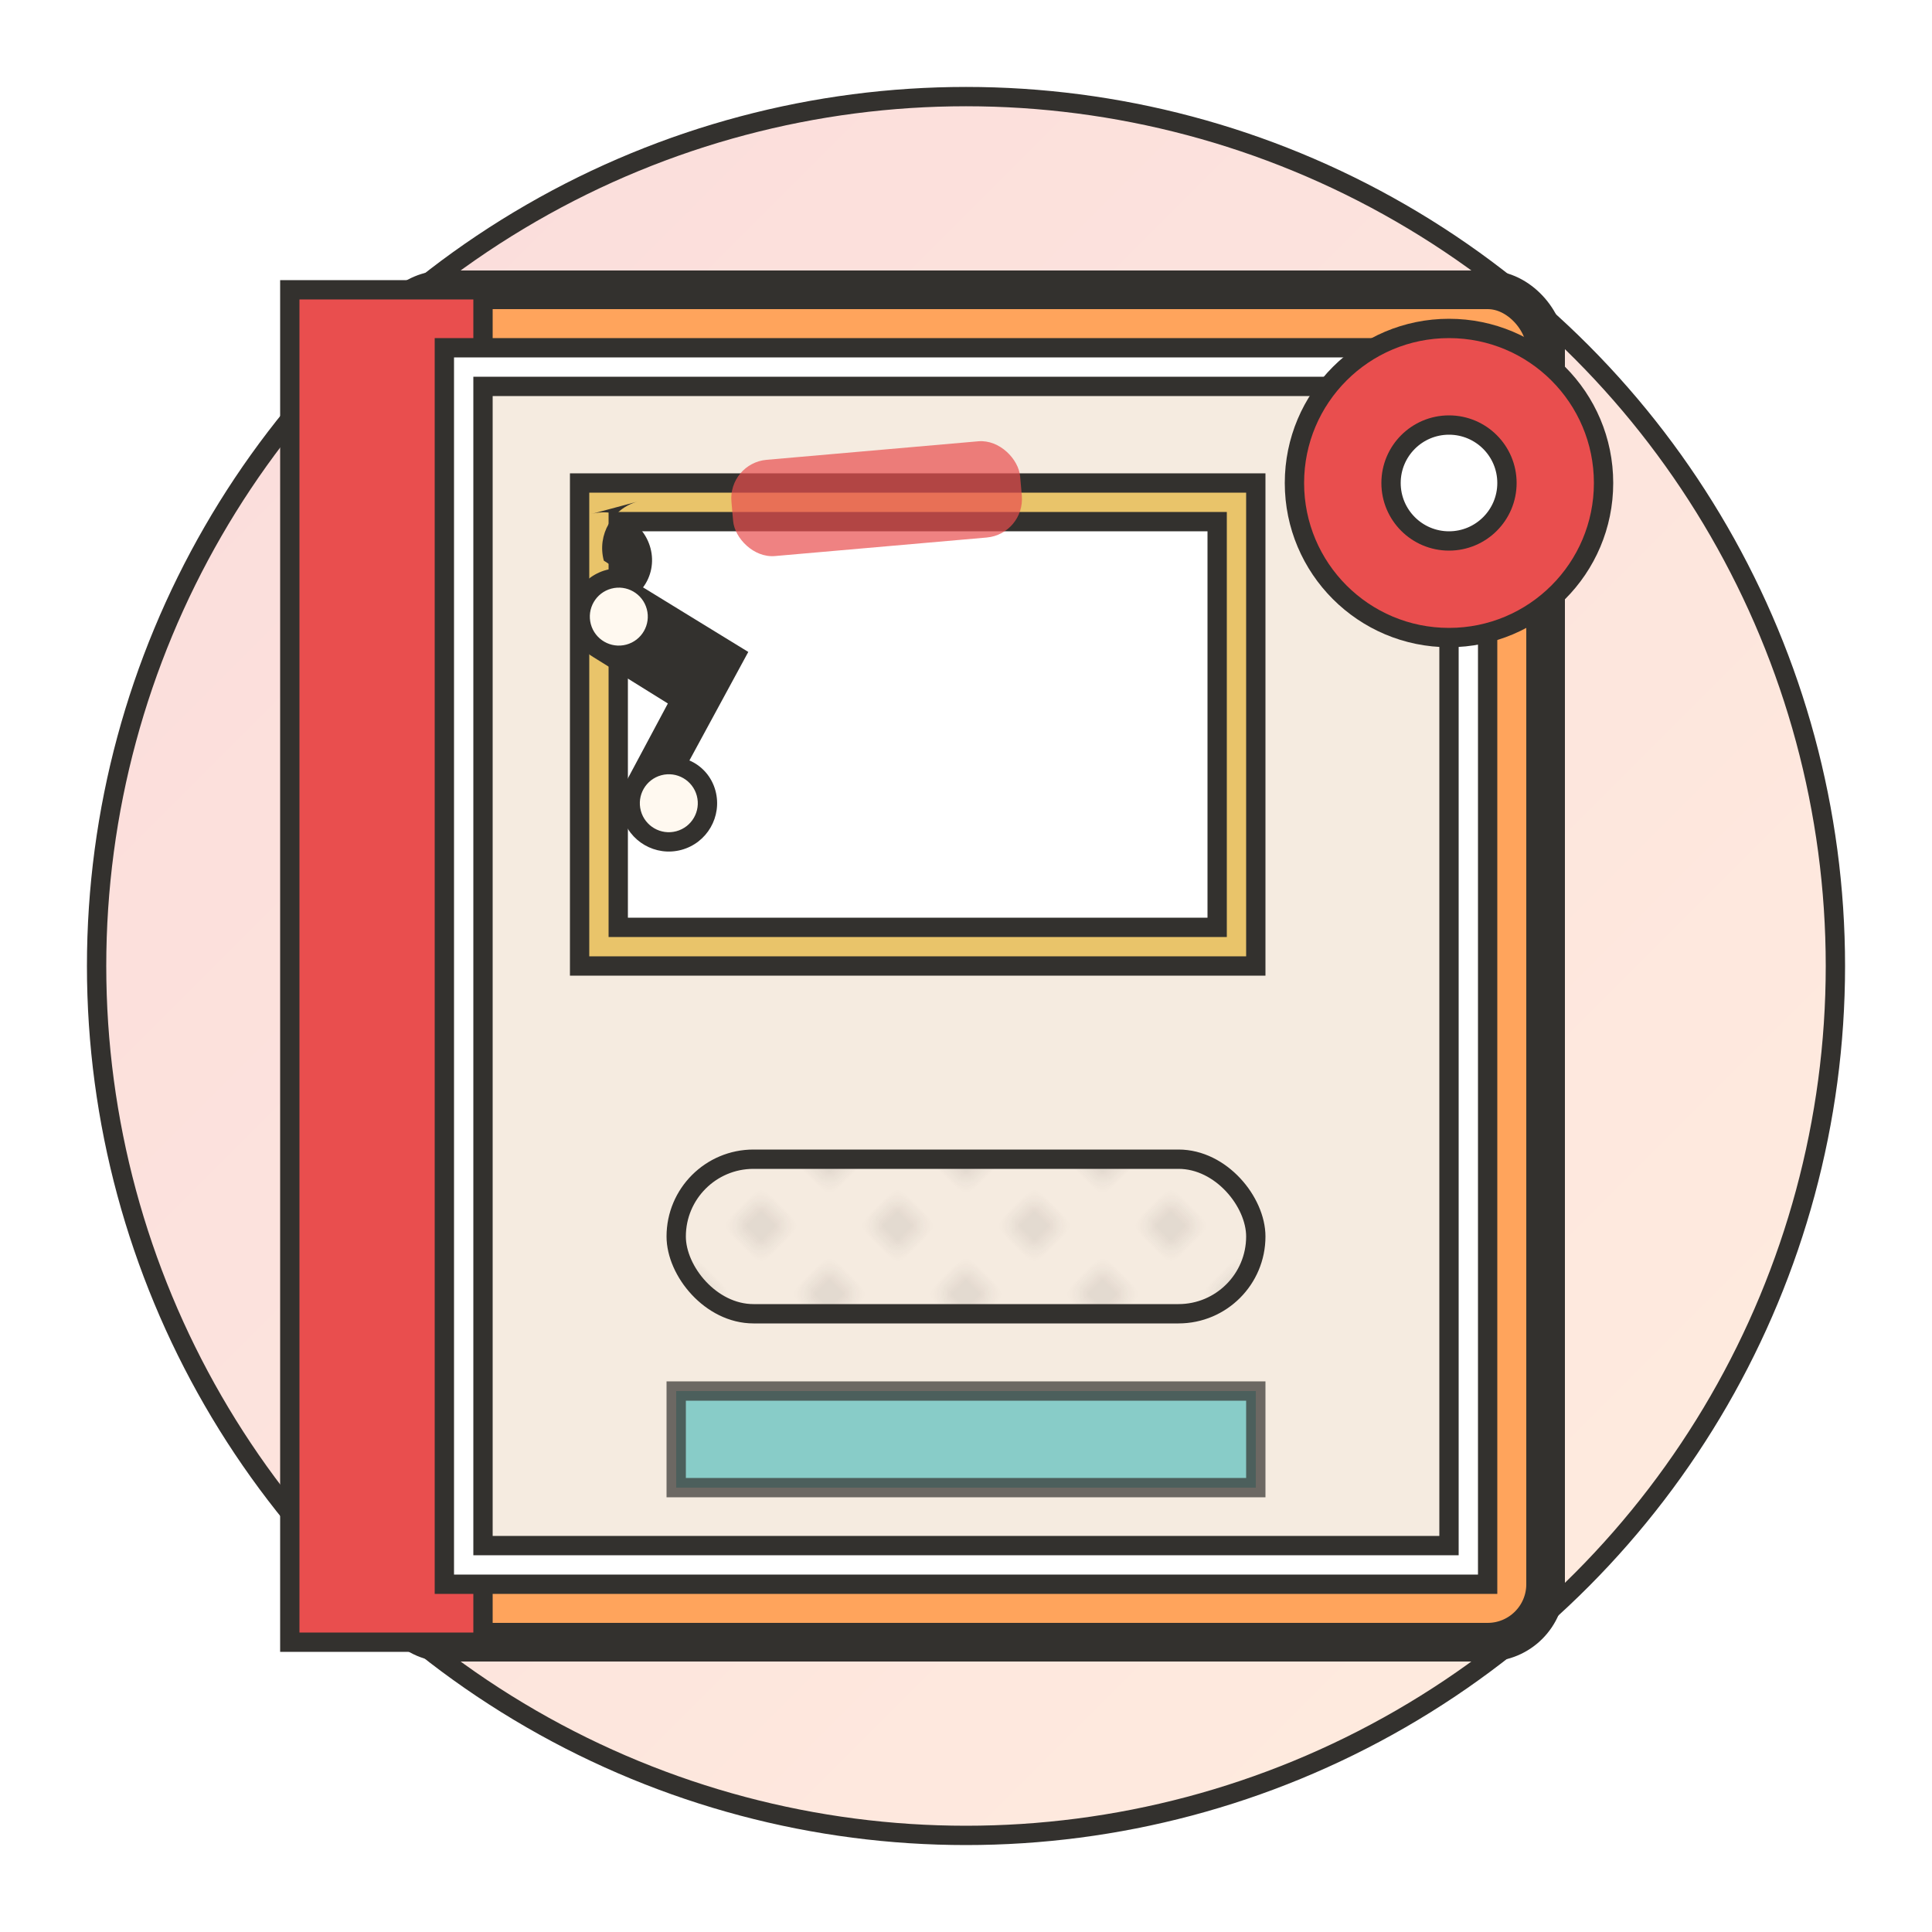 <svg xmlns="http://www.w3.org/2000/svg" width="100" height="100" viewBox="0 0 100 100">
  <defs>
    <linearGradient id="categoryGradient2" x1="0%" y1="0%" x2="100%" y2="100%">
      <stop offset="0%" style="stop-color:#e94e4e;stop-opacity:0.2" />
      <stop offset="100%" style="stop-color:#ffa45c;stop-opacity:0.2" />
    </linearGradient>
    <pattern id="patternDots" patternUnits="userSpaceOnUse" width="5" height="5" patternTransform="rotate(45)">
      <circle cx="2" cy="2" r="0.5" fill="#33312e" opacity="0.5"/>
    </pattern>
  </defs>
  
  <!-- Background circle -->
  <circle cx="50" cy="50" r="45" fill="url(#categoryGradient2)" stroke="#33312e" stroke-width="1" />
  
  <!-- Scrapbook album -->
  <g transform="translate(50, 50)">
    <!-- Album cover -->
    <rect x="-30" y="-35" width="60" height="70" rx="3" fill="#ffa45c" stroke="#33312e" stroke-width="2" />
    
    <!-- Album binding -->
    <rect x="-35" y="-35" width="10" height="70" fill="#e94e4e" stroke="#33312e" stroke-width="1" />
    
    <!-- Album pages peeking out -->
    <rect x="-27" y="-32" width="54" height="64" fill="#fff" stroke="#33312e" stroke-width="1" />
    <rect x="-25" y="-30" width="50" height="60" fill="#f5ebe0" stroke="#33312e" stroke-width="1" />
    
    <!-- Photo frame -->
    <rect x="-20" y="-25" width="35" height="25" fill="#e9c46a" stroke="#33312e" stroke-width="1" />
    <rect x="-18" y="-23" width="31" height="21" fill="#fff" stroke="#33312e" stroke-width="1" />
    
    <!-- Decorative elements -->
    <rect x="-15" y="10" width="30" height="8" rx="4" fill="url(#patternDots)" stroke="#33312e" stroke-width="1" />
    <rect x="-15" y="22" width="30" height="5" fill="#5bc0be" stroke="#33312e" stroke-width="1" opacity="0.7" />
    
    <!-- Decorative tape -->
    <rect x="-10" y="-27" width="15" height="5" rx="2" fill="#e94e4e" opacity="0.7" transform="rotate(-5)" />
  </g>
  
  <!-- Scissors -->
  <g transform="translate(25, 25) rotate(-15) scale(0.5)">
    <path d="M10,6 C12.761,6 15,8.239 15,11 C15,12.519 14.296,13.873 13.206,14.725 L22,24 L13.206,33.275 C14.296,34.127 15,35.481 15,37 C15,39.761 12.761,42 10,42 C7.239,42 5,39.761 5,37 C5,35.675 5.535,34.467 6.41,33.589 L12.578,27 L6.41,20.411 C5.535,19.533 5,18.326 5,17 C5,14.239 7.239,12 10,12 C10.339,12 10.671,12.034 10.992,12.1 L10,11 C10,8.239 12.239,6 15,6 Z" fill="#33312e"/>
    <circle cx="10" cy="17" r="3" fill="#fff9f0"/>
    <circle cx="10" cy="37" r="3" fill="#fff9f0"/>
  </g>
  
  <!-- Washi tape roll -->
  <g transform="translate(75, 25)">
    <circle cx="0" cy="0" r="8" fill="#e94e4e" stroke="#33312e" stroke-width="1" />
    <circle cx="0" cy="0" r="3" fill="#fff" stroke="#33312e" stroke-width="1" />
  </g>
</svg>